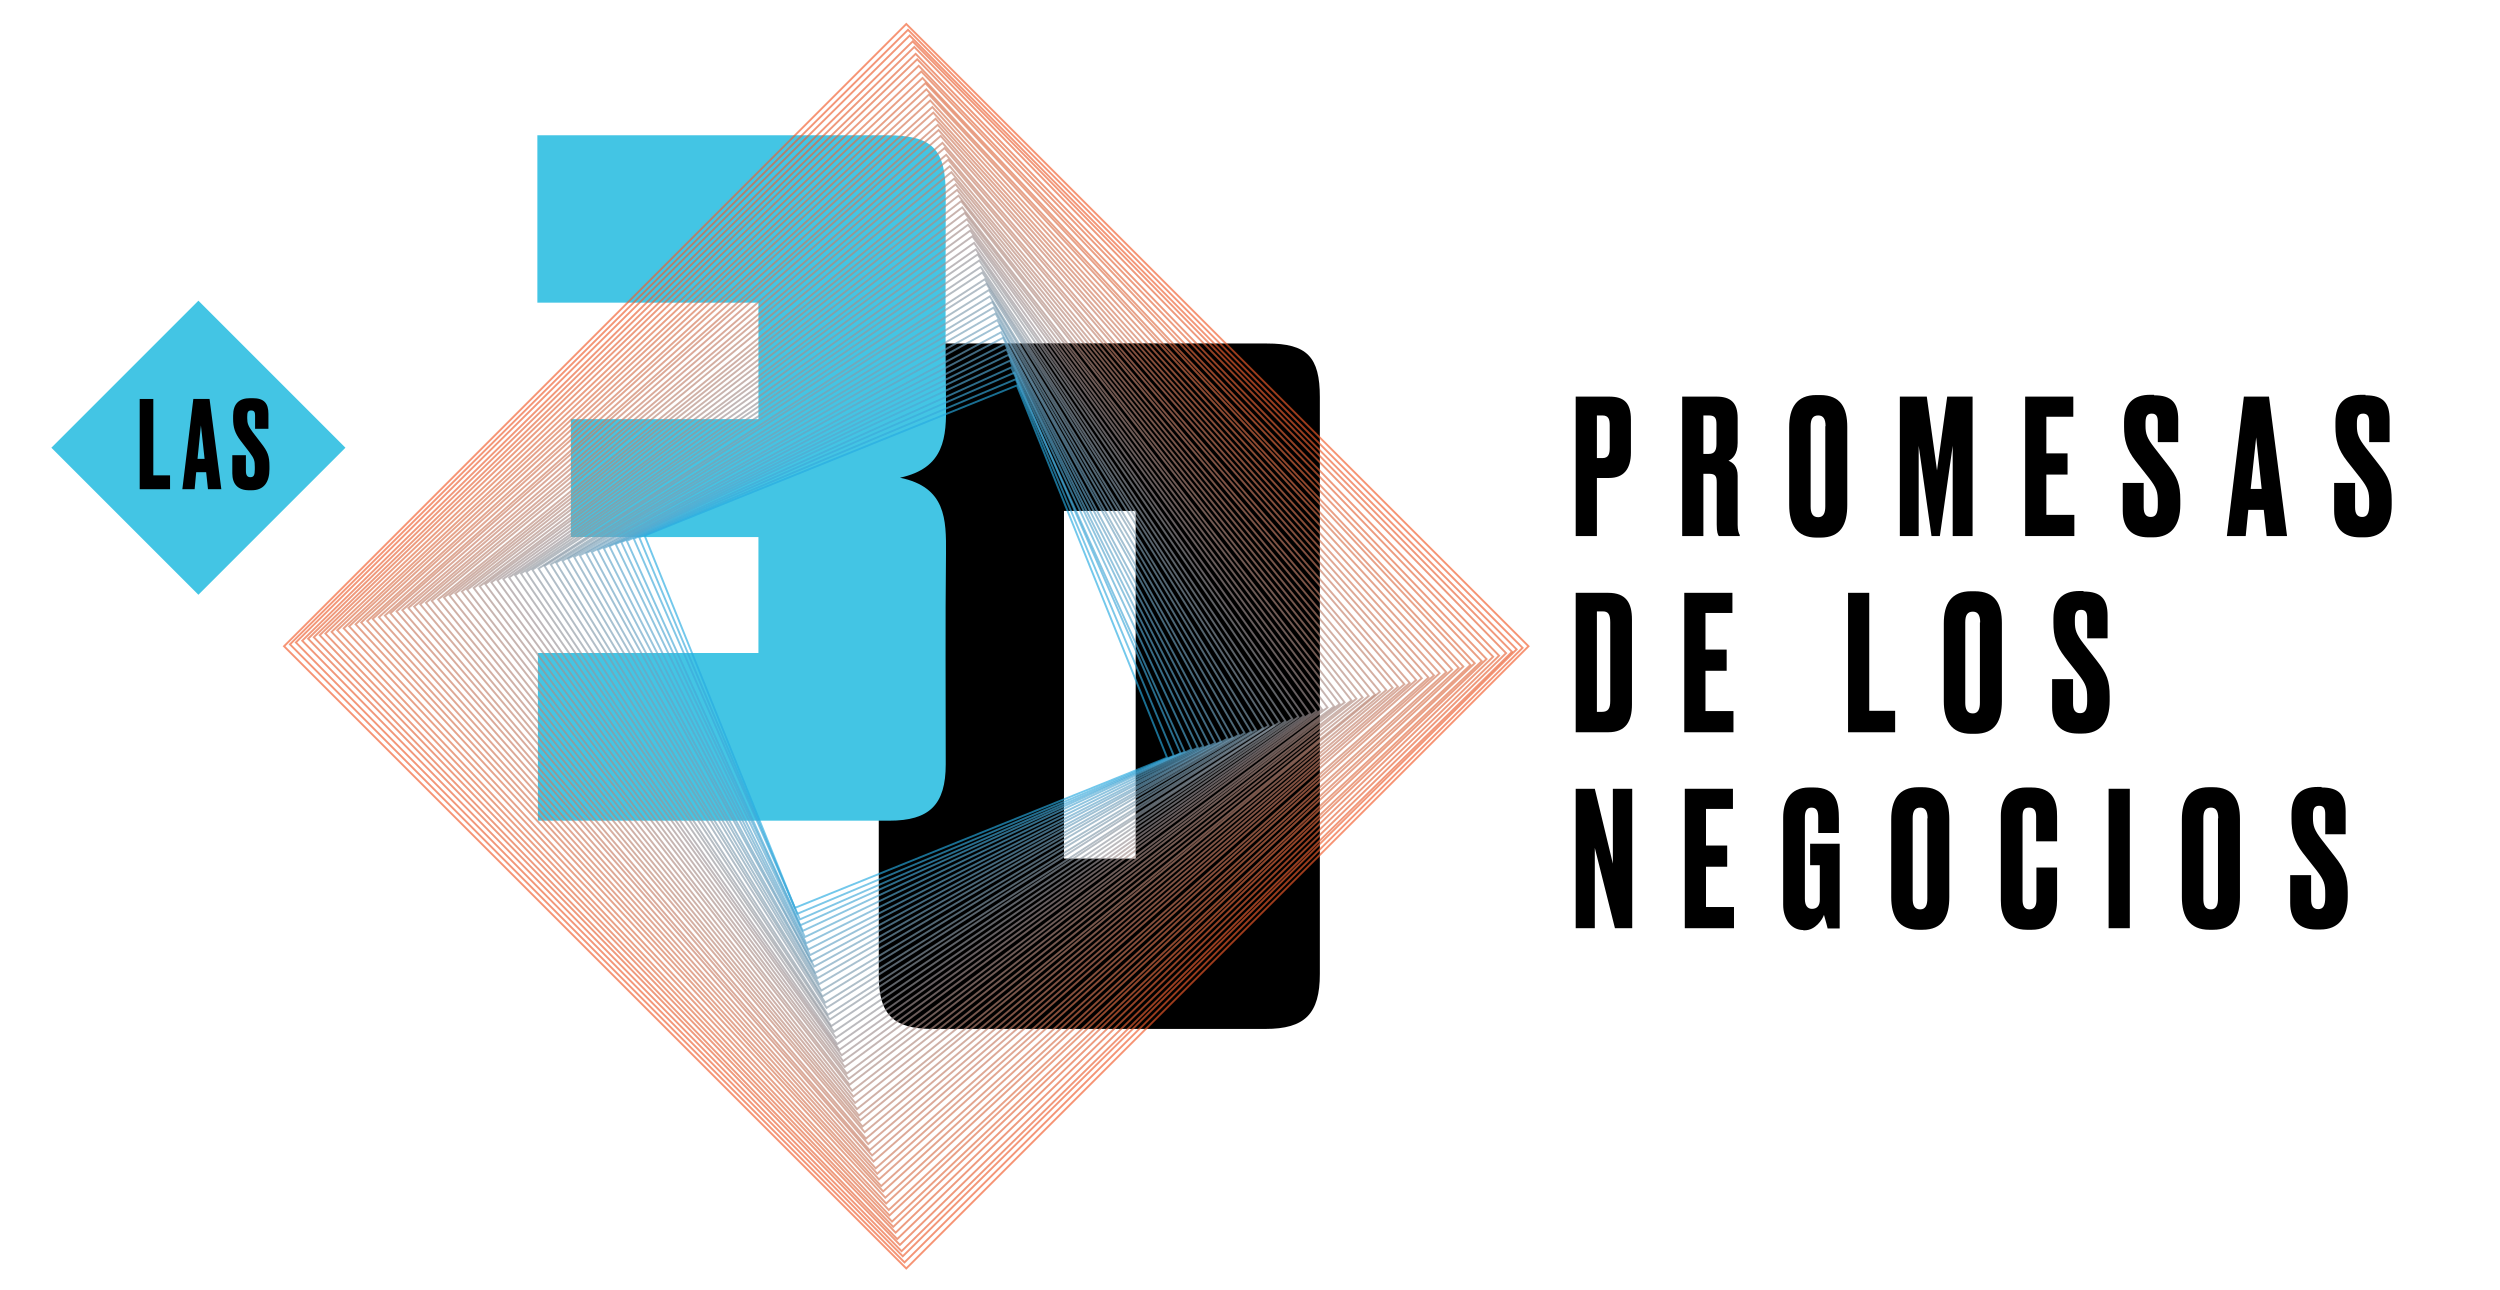 <?xml version="1.0" encoding="utf-8"?>
<!-- Generator: Adobe Illustrator 28.3.0, SVG Export Plug-In . SVG Version: 6.00 Build 0)  -->
<svg version="1.1" id="Layer_1" xmlns="http://www.w3.org/2000/svg" xmlns:xlink="http://www.w3.org/1999/xlink" x="0px" y="0px"
	 viewBox="0 0 955.6 493.2" style="enable-background:new 0 0 955.6 493.2;" xml:space="preserve">
<style type="text/css">
	.st0{clip-path:url(#SVGID_00000106857469189385639680000000993108369841607822_);}
	.st1{clip-path:url(#SVGID_00000106857469189385639680000000993108369841607822_);fill:#43C5E4;}
	.st2{opacity:0.65;clip-path:url(#SVGID_00000106857469189385639680000000993108369841607822_);}
	
		.st3{clip-path:url(#SVGID_00000164502978388872620420000006003272127758379958_);fill:none;stroke:#27AAE1;stroke-width:0.74;stroke-miterlimit:10;}
	
		.st4{clip-path:url(#SVGID_00000016056002094289803760000010411591999407993787_);fill:none;stroke:#35A9DB;stroke-width:0.74;stroke-miterlimit:10;}
	
		.st5{clip-path:url(#SVGID_00000042737613124373648160000002204881567437160339_);fill:none;stroke:#3DA8D9;stroke-width:0.74;stroke-miterlimit:10;}
	
		.st6{clip-path:url(#SVGID_00000032639874737050383520000014391945447409383848_);fill:none;stroke:#45A7D5;stroke-width:0.74;stroke-miterlimit:10;}
	
		.st7{clip-path:url(#SVGID_00000116199293281643821810000018181110649251034756_);fill:none;stroke:#4FA7D2;stroke-width:0.74;stroke-miterlimit:10;}
	
		.st8{clip-path:url(#SVGID_00000147920500745556616590000014204920717689990818_);fill:none;stroke:#55A6CE;stroke-width:0.74;stroke-miterlimit:10;}
	
		.st9{clip-path:url(#SVGID_00000025402015747975951530000011870380030235800235_);fill:none;stroke:#5AA5CC;stroke-width:0.74;stroke-miterlimit:10;}
	
		.st10{clip-path:url(#SVGID_00000054976385461223329280000002394663614955573433_);fill:none;stroke:#5FA4C8;stroke-width:0.74;stroke-miterlimit:10;}
	
		.st11{clip-path:url(#SVGID_00000067238209534725421760000010191314728539131776_);fill:none;stroke:#64A2C5;stroke-width:0.74;stroke-miterlimit:10;}
	
		.st12{clip-path:url(#SVGID_00000029744072066789535810000014461005993765004454_);fill:none;stroke:#68A1C1;stroke-width:0.74;stroke-miterlimit:10;}
	
		.st13{clip-path:url(#SVGID_00000172419827214764234410000008896619428577154224_);fill:none;stroke:#6DA0BD;stroke-width:0.74;stroke-miterlimit:10;}
	
		.st14{clip-path:url(#SVGID_00000120523284274362582720000011059542589143139760_);fill:none;stroke:#73A0BB;stroke-width:0.74;stroke-miterlimit:10;}
	
		.st15{clip-path:url(#SVGID_00000098182449893916461190000016972364872588876929_);fill:none;stroke:#779FB7;stroke-width:0.74;stroke-miterlimit:10;}
	
		.st16{clip-path:url(#SVGID_00000111898065383901816170000016264642501961619087_);fill:none;stroke:#7A9EB5;stroke-width:0.74;stroke-miterlimit:10;}
	
		.st17{clip-path:url(#SVGID_00000112618419004752565680000018382996977247461518_);fill:none;stroke:#7D9DB1;stroke-width:0.74;stroke-miterlimit:10;}
	
		.st18{clip-path:url(#SVGID_00000008871989914695715370000001974146056446395816_);fill:none;stroke:#809CAF;stroke-width:0.74;stroke-miterlimit:10;}
	
		.st19{clip-path:url(#SVGID_00000178171761165478968400000001099743551598139062_);fill:none;stroke:#839BAB;stroke-width:0.74;stroke-miterlimit:10;}
	
		.st20{clip-path:url(#SVGID_00000098943344640456596520000002972779489771581069_);fill:none;stroke:#889AA9;stroke-width:0.74;stroke-miterlimit:10;}
	
		.st21{clip-path:url(#SVGID_00000069386683260110050770000011283343027225660345_);fill:none;stroke:#8B99A6;stroke-width:0.74;stroke-miterlimit:10;}
	
		.st22{clip-path:url(#SVGID_00000176742477075403228740000003126227606678728346_);fill:none;stroke:#8E98A2;stroke-width:0.74;stroke-miterlimit:10;}
	
		.st23{clip-path:url(#SVGID_00000016757942940917206160000001072330957018177665_);fill:none;stroke:#9197A0;stroke-width:0.74;stroke-miterlimit:10;}
	
		.st24{clip-path:url(#SVGID_00000181047728688685840170000012598891586657633972_);fill:none;stroke:#93969C;stroke-width:0.74;stroke-miterlimit:10;}
	
		.st25{clip-path:url(#SVGID_00000034799456071899900230000002305853713226645898_);fill:none;stroke:#96959A;stroke-width:0.74;stroke-miterlimit:10;}
	
		.st26{clip-path:url(#SVGID_00000036237165771044956880000013889824003137327022_);fill:none;stroke:#999296;stroke-width:0.74;stroke-miterlimit:10;}
	
		.st27{clip-path:url(#SVGID_00000109003896235571753190000006740604922688331936_);fill:none;stroke:#9D9194;stroke-width:0.74;stroke-miterlimit:10;}
	
		.st28{clip-path:url(#SVGID_00000002385150015683309700000014056498806323991972_);fill:none;stroke:#A09090;stroke-width:0.74;stroke-miterlimit:10;}
	
		.st29{clip-path:url(#SVGID_00000132801893068939652350000017413972902742323377_);fill:none;stroke:#A28F8E;stroke-width:0.74;stroke-miterlimit:10;}
	
		.st30{clip-path:url(#SVGID_00000088844356646915005310000000610369007290518429_);fill:none;stroke:#A58E8A;stroke-width:0.74;stroke-miterlimit:10;}
	
		.st31{clip-path:url(#SVGID_00000141448812811942473320000015351090272985618053_);fill:none;stroke:#A78D87;stroke-width:0.74;stroke-miterlimit:10;}
	
		.st32{clip-path:url(#SVGID_00000035491043682691205680000015353025155501357485_);fill:none;stroke:#A98C85;stroke-width:0.74;stroke-miterlimit:10;}
	
		.st33{clip-path:url(#SVGID_00000100383854896540400520000006282236673028125366_);fill:none;stroke:#AB8B82;stroke-width:0.74;stroke-miterlimit:10;}
	
		.st34{clip-path:url(#SVGID_00000115481601257622443590000006011266759951144354_);fill:none;stroke:#B08A7F;stroke-width:0.74;stroke-miterlimit:10;}
	
		.st35{clip-path:url(#SVGID_00000078012375833843034430000000266326624606312629_);fill:none;stroke:#B2897C;stroke-width:0.74;stroke-miterlimit:10;}
	
		.st36{clip-path:url(#SVGID_00000106831014451924233000000006677294317153752232_);fill:none;stroke:#B4877A;stroke-width:0.74;stroke-miterlimit:10;}
	
		.st37{clip-path:url(#SVGID_00000026869620402833848250000001518686822990335674_);fill:none;stroke:#B68677;stroke-width:0.74;stroke-miterlimit:10;}
	
		.st38{clip-path:url(#SVGID_00000078013220075461287930000000204615932821620926_);fill:none;stroke:#B88574;stroke-width:0.74;stroke-miterlimit:10;}
	
		.st39{clip-path:url(#SVGID_00000119080339670704970830000001355446909287206785_);fill:none;stroke:#BA8472;stroke-width:0.74;stroke-miterlimit:10;}
	
		.st40{clip-path:url(#SVGID_00000124157317868325056910000000539222408015106228_);fill:none;stroke:#BC836F;stroke-width:0.74;stroke-miterlimit:10;}
	
		.st41{clip-path:url(#SVGID_00000069397597243292748900000007551487371151653302_);fill:none;stroke:#C0826D;stroke-width:0.74;stroke-miterlimit:10;}
	
		.st42{clip-path:url(#SVGID_00000158014033570712849790000018356853119268533648_);fill:none;stroke:#C27F69;stroke-width:0.74;stroke-miterlimit:10;}
	
		.st43{clip-path:url(#SVGID_00000011743852737675916830000011370214153914899362_);fill:none;stroke:#C47E67;stroke-width:0.74;stroke-miterlimit:10;}
	
		.st44{clip-path:url(#SVGID_00000022542815500041867810000007113951834411247518_);fill:none;stroke:#C67D64;stroke-width:0.74;stroke-miterlimit:10;}
	
		.st45{clip-path:url(#SVGID_00000146478387743557797530000005383545412949806774_);fill:none;stroke:#C87B62;stroke-width:0.74;stroke-miterlimit:10;}
	
		.st46{clip-path:url(#SVGID_00000041275744914629190400000018158299268984011137_);fill:none;stroke:#CA7A5E;stroke-width:0.74;stroke-miterlimit:10;}
	
		.st47{clip-path:url(#SVGID_00000023278320776141117770000017656145552476638127_);fill:none;stroke:#CC795B;stroke-width:0.74;stroke-miterlimit:10;}
	
		.st48{clip-path:url(#SVGID_00000036948107324959996530000013045744872832122759_);fill:none;stroke:#D07859;stroke-width:0.74;stroke-miterlimit:10;}
	
		.st49{clip-path:url(#SVGID_00000159453583152192929560000001748175892005480895_);fill:none;stroke:#D27655;stroke-width:0.74;stroke-miterlimit:10;}
	
		.st50{clip-path:url(#SVGID_00000130607968246491815080000009487341292597876622_);fill:none;stroke:#D37553;stroke-width:0.74;stroke-miterlimit:10;}
	
		.st51{clip-path:url(#SVGID_00000098180029191402405360000017657752807522033303_);fill:none;stroke:#D5734F;stroke-width:0.74;stroke-miterlimit:10;}
	
		.st52{clip-path:url(#SVGID_00000137814335346943285520000010211786327087304121_);fill:none;stroke:#D7724D;stroke-width:0.74;stroke-miterlimit:10;}
	
		.st53{clip-path:url(#SVGID_00000098208688000299030350000014022633714222204829_);fill:none;stroke:#D9704A;stroke-width:0.74;stroke-miterlimit:10;}
	
		.st54{clip-path:url(#SVGID_00000085228940499267532630000009867266596484755897_);fill:none;stroke:#DC6F47;stroke-width:0.74;stroke-miterlimit:10;}
	
		.st55{clip-path:url(#SVGID_00000071530827090477436730000009885945478685802144_);fill:none;stroke:#DE6D44;stroke-width:0.74;stroke-miterlimit:10;}
	
		.st56{clip-path:url(#SVGID_00000140736460126129751130000005438071901774228896_);fill:none;stroke:#E06B40;stroke-width:0.74;stroke-miterlimit:10;}
	
		.st57{clip-path:url(#SVGID_00000103257557423540730850000008768152009836294327_);fill:none;stroke:#E2683E;stroke-width:0.74;stroke-miterlimit:10;}
	
		.st58{clip-path:url(#SVGID_00000106843890215324906720000016427521978254955914_);fill:none;stroke:#E3663A;stroke-width:0.74;stroke-miterlimit:10;}
	
		.st59{clip-path:url(#SVGID_00000160911936880877401120000008963612429657660057_);fill:none;stroke:#E56438;stroke-width:0.74;stroke-miterlimit:10;}
	
		.st60{clip-path:url(#SVGID_00000035500246022487084680000004325310603781499031_);fill:none;stroke:#E66235;stroke-width:0.74;stroke-miterlimit:10;}
	
		.st61{clip-path:url(#SVGID_00000131361596780144442650000009643121047272036528_);fill:none;stroke:#EA6032;stroke-width:0.74;stroke-miterlimit:10;}
	
		.st62{clip-path:url(#SVGID_00000023984795078124938090000000557958599242033342_);fill:none;stroke:#EC5E2F;stroke-width:0.74;stroke-miterlimit:10;}
	
		.st63{clip-path:url(#SVGID_00000005956068445103475830000016769035893302254216_);fill:none;stroke:#EE5C2D;stroke-width:0.74;stroke-miterlimit:10;}
	
		.st64{clip-path:url(#SVGID_00000110471841076385883980000005328830887851124366_);fill:none;stroke:#F15A29;stroke-width:0.74;stroke-miterlimit:10;}
	.st65{fill:#43C5E4;}
</style>
<g>
	<defs>
		<rect id="SVGID_1_" x="57.6" y="-151.8" width="527.2" height="887.3"/>
	</defs>
	<clipPath id="SVGID_00000101811925934210395510000012324304352546534822_">
		<use xlink:href="#SVGID_1_"  style="overflow:visible;"/>
	</clipPath>
	<path style="clip-path:url(#SVGID_00000101811925934210395510000012324304352546534822_);" d="M406.7,328.2h27.4V195.3h-27.4V328.2
		z M335.9,261.9c0-36.7,0-73.5,0-110.2c0-15.4,4.9-20.4,20.3-20.4c42.7-0.1,85.4-0.1,128.1,0c15.3,0,20.2,5.1,20.2,20.5
		c0,73.5,0,147,0,220.5c0,15.2-5.7,21-20.8,21c-42.4,0-84.8,0-127.3,0c-14.9,0-20.5-5.5-20.5-20.3
		C335.9,336,335.9,298.9,335.9,261.9"/>
	<path style="clip-path:url(#SVGID_00000101811925934210395510000012324304352546534822_);fill:#43C5E4;" d="M205.4,115.8V51.7h9.5
		c41.3,0,82.6,0,123.9,0c17.6,0,22.7,5.1,22.7,22.7c0,26.6-0.2,53.1,0.1,79.7c0.2,12.9-0.4,24.8-17.6,28.5
		c17.6,3.6,17.7,15.9,17.6,29c-0.3,26.8-0.1,53.7-0.1,80.5c0,15.5-6.2,21.6-21.6,21.6c-41.8,0-83.7,0-125.5,0c-2.8,0-5.5,0-8.8,0
		v-64.1h84.3v-44.3h-71.7v-45.1h71.7v-44.5H205.4z"/>
	<g style="opacity:0.65;clip-path:url(#SVGID_00000101811925934210395510000012324304352546534822_);">
		<g>
			<defs>
				<rect id="SVGID_00000081612794673172026600000006078551125975142300_" x="201.7" y="112.1" width="289.5" height="240.2"/>
			</defs>
			<clipPath id="SVGID_00000093885695658777192440000004051902998020594101_">
				<use xlink:href="#SVGID_00000081612794673172026600000006078551125975142300_"  style="overflow:visible;"/>
			</clipPath>
			
				<rect x="269.7" y="170.3" transform="matrix(0.927 -0.374 0.374 0.927 -67.296 147.73)" style="clip-path:url(#SVGID_00000093885695658777192440000004051902998020594101_);fill:none;stroke:#27AAE1;stroke-width:0.74;stroke-miterlimit:10;" width="153.5" height="153.5"/>
		</g>
	</g>
	<g style="opacity:0.65;clip-path:url(#SVGID_00000101811925934210395510000012324304352546534822_);">
		<g>
			<defs>
				<rect id="SVGID_00000008866498921119580070000011131120768027854782_" x="199.5" y="109.9" width="294.1" height="244.8"/>
			</defs>
			<clipPath id="SVGID_00000172429518537384250290000009026397811211596936_">
				<use xlink:href="#SVGID_00000008866498921119580070000011131120768027854782_"  style="overflow:visible;"/>
			</clipPath>
			
				<rect x="268.5" y="169" transform="matrix(0.922 -0.387 0.387 0.922 -68.627 153.455)" style="clip-path:url(#SVGID_00000172429518537384250290000009026397811211596936_);fill:none;stroke:#35A9DB;stroke-width:0.74;stroke-miterlimit:10;" width="156.1" height="156.1"/>
		</g>
	</g>
	<g style="opacity:0.65;clip-path:url(#SVGID_00000101811925934210395510000012324304352546534822_);">
		<g>
			<defs>
				<rect id="SVGID_00000179625385697936319070000006852213367058722440_" x="197.2" y="107.6" width="298.6" height="249.3"/>
			</defs>
			<clipPath id="SVGID_00000052824884915366083150000012316532450831855551_">
				<use xlink:href="#SVGID_00000179625385697936319070000006852213367058722440_"  style="overflow:visible;"/>
			</clipPath>
			
				<rect x="267.2" y="167.7" transform="matrix(0.917 -0.4 0.4 0.917 -69.838 158.997)" style="clip-path:url(#SVGID_00000052824884915366083150000012316532450831855551_);fill:none;stroke:#3DA8D9;stroke-width:0.74;stroke-miterlimit:10;" width="158.7" height="158.7"/>
		</g>
	</g>
	<g style="opacity:0.65;clip-path:url(#SVGID_00000101811925934210395510000012324304352546534822_);">
		<g>
			<defs>
				<rect id="SVGID_00000117660900998440910550000016845659987143448712_" x="194.9" y="105.3" width="303.1" height="253.8"/>
			</defs>
			<clipPath id="SVGID_00000071544635081466458150000014731938326754311300_">
				<use xlink:href="#SVGID_00000117660900998440910550000016845659987143448712_"  style="overflow:visible;"/>
			</clipPath>
			
				<rect x="265.8" y="166.4" transform="matrix(0.911 -0.411 0.411 0.911 -70.942 164.392)" style="clip-path:url(#SVGID_00000071544635081466458150000014731938326754311300_);fill:none;stroke:#45A7D5;stroke-width:0.74;stroke-miterlimit:10;" width="161.3" height="161.3"/>
		</g>
	</g>
	<g style="opacity:0.65;clip-path:url(#SVGID_00000101811925934210395510000012324304352546534822_);">
		<g>
			<defs>
				<rect id="SVGID_00000093178998417569270600000003859127976915829694_" x="192.7" y="103.1" width="307.6" height="258.3"/>
			</defs>
			<clipPath id="SVGID_00000080889292776137785310000018443298293040545955_">
				<use xlink:href="#SVGID_00000093178998417569270600000003859127976915829694_"  style="overflow:visible;"/>
			</clipPath>
			
				<rect x="264.5" y="165" transform="matrix(0.906 -0.423 0.423 0.906 -71.944 169.62)" style="clip-path:url(#SVGID_00000080889292776137785310000018443298293040545955_);fill:none;stroke:#4FA7D2;stroke-width:0.74;stroke-miterlimit:10;" width="164" height="164"/>
		</g>
	</g>
	<g style="opacity:0.65;clip-path:url(#SVGID_00000101811925934210395510000012324304352546534822_);">
		<g>
			<defs>
				<rect id="SVGID_00000163767579176020320510000011978986478567201411_" x="190.4" y="100.8" width="312.2" height="262.9"/>
			</defs>
			<clipPath id="SVGID_00000174565303434451856830000005176917226187802555_">
				<use xlink:href="#SVGID_00000163767579176020320510000011978986478567201411_"  style="overflow:visible;"/>
			</clipPath>
			
				<rect x="263.2" y="163.7" transform="matrix(0.901 -0.434 0.434 0.901 -72.851 174.699)" style="clip-path:url(#SVGID_00000174565303434451856830000005176917226187802555_);fill:none;stroke:#55A6CE;stroke-width:0.74;stroke-miterlimit:10;" width="166.7" height="166.7"/>
		</g>
	</g>
	<g style="opacity:0.65;clip-path:url(#SVGID_00000101811925934210395510000012324304352546534822_);">
		<g>
			<defs>
				<rect id="SVGID_00000015347143086175669080000006068849721516484534_" x="188.1" y="98.5" width="316.7" height="267.4"/>
			</defs>
			<clipPath id="SVGID_00000064327264929868595690000013227313630464643517_">
				<use xlink:href="#SVGID_00000015347143086175669080000006068849721516484534_"  style="overflow:visible;"/>
			</clipPath>
			
				<rect x="261.8" y="162.3" transform="matrix(0.896 -0.444 0.444 0.896 -73.668 179.609)" style="clip-path:url(#SVGID_00000064327264929868595690000013227313630464643517_);fill:none;stroke:#5AA5CC;stroke-width:0.74;stroke-miterlimit:10;" width="169.4" height="169.4"/>
		</g>
	</g>
	<g style="opacity:0.65;clip-path:url(#SVGID_00000101811925934210395510000012324304352546534822_);">
		<g>
			<defs>
				<rect id="SVGID_00000007396971199372419820000012990845680755771037_" x="185.9" y="96.3" width="321.2" height="271.9"/>
			</defs>
			<clipPath id="SVGID_00000035517637791379841860000005481739828490438062_">
				<use xlink:href="#SVGID_00000007396971199372419820000012990845680755771037_"  style="overflow:visible;"/>
			</clipPath>
			
				<rect x="260.5" y="161" transform="matrix(0.891 -0.454 0.454 0.891 -74.407 184.39)" style="clip-path:url(#SVGID_00000035517637791379841860000005481739828490438062_);fill:none;stroke:#5FA4C8;stroke-width:0.74;stroke-miterlimit:10;" width="172.1" height="172.1"/>
		</g>
	</g>
	<g style="opacity:0.65;clip-path:url(#SVGID_00000101811925934210395510000012324304352546534822_);">
		<g>
			<defs>
				<rect id="SVGID_00000021117568492078956960000010859525287025457804_" x="183.6" y="94" width="325.8" height="276.4"/>
			</defs>
			<clipPath id="SVGID_00000090252755429135852180000001701853047797312958_">
				<use xlink:href="#SVGID_00000021117568492078956960000010859525287025457804_"  style="overflow:visible;"/>
			</clipPath>
			
				<rect x="259.1" y="159.6" transform="matrix(0.886 -0.464 0.464 0.886 -75.071 189.023)" style="clip-path:url(#SVGID_00000090252755429135852180000001701853047797312958_);fill:none;stroke:#64A2C5;stroke-width:0.74;stroke-miterlimit:10;" width="174.8" height="174.8"/>
		</g>
	</g>
	<g style="opacity:0.65;clip-path:url(#SVGID_00000101811925934210395510000012324304352546534822_);">
		<g>
			<defs>
				<rect id="SVGID_00000007418518149096620710000000267745880043460531_" x="181.4" y="91.8" width="330.3" height="281"/>
			</defs>
			<clipPath id="SVGID_00000071555773805265198910000008575390723789623181_">
				<use xlink:href="#SVGID_00000007418518149096620710000000267745880043460531_"  style="overflow:visible;"/>
			</clipPath>
			
				<rect x="257.7" y="158.2" transform="matrix(0.881 -0.473 0.473 0.881 -75.666 193.518)" style="clip-path:url(#SVGID_00000071555773805265198910000008575390723789623181_);fill:none;stroke:#68A1C1;stroke-width:0.74;stroke-miterlimit:10;" width="177.6" height="177.6"/>
		</g>
	</g>
	<g style="opacity:0.65;clip-path:url(#SVGID_00000101811925934210395510000012324304352546534822_);">
		<g>
			<defs>
				<rect id="SVGID_00000056403916542495706430000014554052591394701997_" x="179.1" y="89.5" width="334.8" height="285.5"/>
			</defs>
			<clipPath id="SVGID_00000129901738619001757090000004134749943564695211_">
				<use xlink:href="#SVGID_00000056403916542495706430000014554052591394701997_"  style="overflow:visible;"/>
			</clipPath>
			
				<rect x="256.3" y="156.8" transform="matrix(0.876 -0.483 0.483 0.876 -76.195 197.876)" style="clip-path:url(#SVGID_00000129901738619001757090000004134749943564695211_);fill:none;stroke:#6DA0BD;stroke-width:0.74;stroke-miterlimit:10;" width="180.4" height="180.4"/>
		</g>
	</g>
	<g style="opacity:0.65;clip-path:url(#SVGID_00000101811925934210395510000012324304352546534822_);">
		<g>
			<defs>
				<rect id="SVGID_00000133487554769960538390000011289165823487255471_" x="176.8" y="87.2" width="339.3" height="290"/>
			</defs>
			<clipPath id="SVGID_00000070098947214548351330000011520252077648830080_">
				<use xlink:href="#SVGID_00000133487554769960538390000011289165823487255471_"  style="overflow:visible;"/>
			</clipPath>
			
				<rect x="254.9" y="155.4" transform="matrix(0.871 -0.491 0.491 0.871 -76.666 202.111)" style="clip-path:url(#SVGID_00000070098947214548351330000011520252077648830080_);fill:none;stroke:#73A0BB;stroke-width:0.74;stroke-miterlimit:10;" width="183.2" height="183.2"/>
		</g>
	</g>
	<g style="opacity:0.65;clip-path:url(#SVGID_00000101811925934210395510000012324304352546534822_);">
		<g>
			<defs>
				<rect id="SVGID_00000050654712436975552600000011041800073769105031_" x="174.6" y="85" width="343.9" height="294.5"/>
			</defs>
			<clipPath id="SVGID_00000155842118359240627550000010734076367541938825_">
				<use xlink:href="#SVGID_00000050654712436975552600000011041800073769105031_"  style="overflow:visible;"/>
			</clipPath>
			
				<rect x="253.5" y="154" transform="matrix(0.866 -0.5 0.5 0.866 -77.082 206.227)" style="clip-path:url(#SVGID_00000155842118359240627550000010734076367541938825_);fill:none;stroke:#779FB7;stroke-width:0.74;stroke-miterlimit:10;" width="186" height="186"/>
		</g>
	</g>
	<g style="opacity:0.65;clip-path:url(#SVGID_00000101811925934210395510000012324304352546534822_);">
		<g>
			<defs>
				<rect id="SVGID_00000060032068291563271050000002428023186517303703_" x="172.3" y="82.7" width="348.4" height="299.1"/>
			</defs>
			<clipPath id="SVGID_00000142147315331440010560000012047113785111778704_">
				<use xlink:href="#SVGID_00000060032068291563271050000002428023186517303703_"  style="overflow:visible;"/>
			</clipPath>
			
				<rect x="252.1" y="152.6" transform="matrix(0.861 -0.508 0.508 0.861 -77.449 210.219)" style="clip-path:url(#SVGID_00000142147315331440010560000012047113785111778704_);fill:none;stroke:#7A9EB5;stroke-width:0.74;stroke-miterlimit:10;" width="188.9" height="188.9"/>
		</g>
	</g>
	<g style="opacity:0.65;clip-path:url(#SVGID_00000101811925934210395510000012324304352546534822_);">
		<g>
			<defs>
				<rect id="SVGID_00000157272065252026838280000009419022563079080582_" x="170" y="80.4" width="352.9" height="303.6"/>
			</defs>
			<clipPath id="SVGID_00000049223840611884169720000008457004967020494465_">
				<use xlink:href="#SVGID_00000157272065252026838280000009419022563079080582_"  style="overflow:visible;"/>
			</clipPath>
			
				<rect x="250.6" y="151.2" transform="matrix(0.857 -0.516 0.516 0.857 -77.766 214.084)" style="clip-path:url(#SVGID_00000049223840611884169720000008457004967020494465_);fill:none;stroke:#7D9DB1;stroke-width:0.74;stroke-miterlimit:10;" width="191.7" height="191.7"/>
		</g>
	</g>
	<g style="opacity:0.65;clip-path:url(#SVGID_00000101811925934210395510000012324304352546534822_);">
		<g>
			<defs>
				<rect id="SVGID_00000057839742277989187360000015301197874910866057_" x="167.8" y="78.2" width="357.4" height="308.1"/>
			</defs>
			<clipPath id="SVGID_00000090996284872440544050000006839745479857158816_">
				<use xlink:href="#SVGID_00000057839742277989187360000015301197874910866057_"  style="overflow:visible;"/>
			</clipPath>
			
				<rect x="249.2" y="149.7" transform="matrix(0.852 -0.523 0.523 0.852 -78.042 217.853)" style="clip-path:url(#SVGID_00000090996284872440544050000006839745479857158816_);fill:none;stroke:#809CAF;stroke-width:0.74;stroke-miterlimit:10;" width="194.6" height="194.6"/>
		</g>
	</g>
	<g style="opacity:0.65;clip-path:url(#SVGID_00000101811925934210395510000012324304352546534822_);">
		<g>
			<defs>
				<rect id="SVGID_00000007388539402746864200000002423582960163736985_" x="165.5" y="75.9" width="362" height="312.7"/>
			</defs>
			<clipPath id="SVGID_00000078748290139601620840000008453799704318999989_">
				<use xlink:href="#SVGID_00000007388539402746864200000002423582960163736985_"  style="overflow:visible;"/>
			</clipPath>
			
				<rect x="247.7" y="148.3" transform="matrix(0.848 -0.531 0.531 0.848 -78.278 221.509)" style="clip-path:url(#SVGID_00000078748290139601620840000008453799704318999989_);fill:none;stroke:#839BAB;stroke-width:0.74;stroke-miterlimit:10;" width="197.5" height="197.5"/>
		</g>
	</g>
	<g style="opacity:0.65;clip-path:url(#SVGID_00000101811925934210395510000012324304352546534822_);">
		<g>
			<defs>
				<rect id="SVGID_00000011754145974055418590000007587578469409957051_" x="163.3" y="73.7" width="366.5" height="317.2"/>
			</defs>
			<clipPath id="SVGID_00000176036082169922055160000018119286613454426501_">
				<use xlink:href="#SVGID_00000011754145974055418590000007587578469409957051_"  style="overflow:visible;"/>
			</clipPath>
			
				<rect x="246.3" y="146.8" transform="matrix(0.843 -0.538 0.538 0.843 -78.476 225.067)" style="clip-path:url(#SVGID_00000176036082169922055160000018119286613454426501_);fill:none;stroke:#889AA9;stroke-width:0.74;stroke-miterlimit:10;" width="200.4" height="200.4"/>
		</g>
	</g>
	<g style="opacity:0.65;clip-path:url(#SVGID_00000101811925934210395510000012324304352546534822_);">
		<g>
			<defs>
				<rect id="SVGID_00000145779380432497308330000002400942486559802262_" x="161" y="71.4" width="371" height="321.7"/>
			</defs>
			<clipPath id="SVGID_00000088816132161969656780000002619463300083521714_">
				<use xlink:href="#SVGID_00000145779380432497308330000002400942486559802262_"  style="overflow:visible;"/>
			</clipPath>
			
				<rect x="244.8" y="145.4" transform="matrix(0.839 -0.544 0.544 0.839 -78.64 228.51)" style="clip-path:url(#SVGID_00000088816132161969656780000002619463300083521714_);fill:none;stroke:#8B99A6;stroke-width:0.74;stroke-miterlimit:10;" width="203.3" height="203.3"/>
		</g>
	</g>
	<g style="opacity:0.65;clip-path:url(#SVGID_00000101811925934210395510000012324304352546534822_);">
		<g>
			<defs>
				<rect id="SVGID_00000046306615125353474840000014042728598306271158_" x="158.7" y="69.1" width="375.5" height="326.2"/>
			</defs>
			<clipPath id="SVGID_00000145019506344760380140000008014203695034935484_">
				<use xlink:href="#SVGID_00000046306615125353474840000014042728598306271158_"  style="overflow:visible;"/>
			</clipPath>
			
				<rect x="243.4" y="143.9" transform="matrix(0.834 -0.551 0.551 0.834 -78.774 231.866)" style="clip-path:url(#SVGID_00000145019506344760380140000008014203695034935484_);fill:none;stroke:#8E98A2;stroke-width:0.74;stroke-miterlimit:10;" width="206.2" height="206.2"/>
		</g>
	</g>
	<g style="opacity:0.65;clip-path:url(#SVGID_00000101811925934210395510000012324304352546534822_);">
		<g>
			<defs>
				<rect id="SVGID_00000181778354081885853630000007259527852722899373_" x="156.5" y="66.9" width="380" height="330.7"/>
			</defs>
			<clipPath id="SVGID_00000175289881725078662580000008126430225798156464_">
				<use xlink:href="#SVGID_00000181778354081885853630000007259527852722899373_"  style="overflow:visible;"/>
			</clipPath>
			
				<rect x="241.9" y="142.4" transform="matrix(0.83 -0.557 0.557 0.83 -78.877 235.133)" style="clip-path:url(#SVGID_00000175289881725078662580000008126430225798156464_);fill:none;stroke:#9197A0;stroke-width:0.74;stroke-miterlimit:10;" width="209.2" height="209.2"/>
		</g>
	</g>
	<g style="opacity:0.65;clip-path:url(#SVGID_00000101811925934210395510000012324304352546534822_);">
		<g>
			<defs>
				<rect id="SVGID_00000054248042054543303430000012638948013368419742_" x="154.2" y="64.6" width="384.6" height="335.3"/>
			</defs>
			<clipPath id="SVGID_00000080180943468789851410000007866507707144613805_">
				<use xlink:href="#SVGID_00000054248042054543303430000012638948013368419742_"  style="overflow:visible;"/>
			</clipPath>
			
				<rect x="240.4" y="141" transform="matrix(0.826 -0.564 0.564 0.826 -78.954 238.305)" style="clip-path:url(#SVGID_00000080180943468789851410000007866507707144613805_);fill:none;stroke:#93969C;stroke-width:0.74;stroke-miterlimit:10;" width="212.1" height="212.1"/>
		</g>
	</g>
	<g style="opacity:0.65;clip-path:url(#SVGID_00000101811925934210395510000012324304352546534822_);">
		<g>
			<defs>
				<rect id="SVGID_00000038407719157726346110000006728777972726731692_" x="151.9" y="62.3" width="389.1" height="339.8"/>
			</defs>
			<clipPath id="SVGID_00000119082646767891076470000017690421394550000288_">
				<use xlink:href="#SVGID_00000038407719157726346110000006728777972726731692_"  style="overflow:visible;"/>
			</clipPath>
			
				<rect x="238.9" y="139.5" transform="matrix(0.822 -0.57 0.57 0.822 -79.006 241.387)" style="clip-path:url(#SVGID_00000119082646767891076470000017690421394550000288_);fill:none;stroke:#96959A;stroke-width:0.74;stroke-miterlimit:10;" width="215.1" height="215.1"/>
		</g>
	</g>
	<g style="opacity:0.65;clip-path:url(#SVGID_00000101811925934210395510000012324304352546534822_);">
		<g>
			<defs>
				<rect id="SVGID_00000172422528555517460710000004969693537687606922_" x="149.7" y="60.1" width="393.6" height="344.3"/>
			</defs>
			<clipPath id="SVGID_00000010285094355123760880000005265322247528193195_">
				<use xlink:href="#SVGID_00000172422528555517460710000004969693537687606922_"  style="overflow:visible;"/>
			</clipPath>
			
				<rect x="237.5" y="138" transform="matrix(0.818 -0.575 0.575 0.818 -79.035 244.388)" style="clip-path:url(#SVGID_00000010285094355123760880000005265322247528193195_);fill:none;stroke:#999296;stroke-width:0.74;stroke-miterlimit:10;" width="218.1" height="218.1"/>
		</g>
	</g>
	<g style="opacity:0.65;clip-path:url(#SVGID_00000101811925934210395510000012324304352546534822_);">
		<g>
			<defs>
				<rect id="SVGID_00000107554508785189718070000013892757935311557764_" x="147.4" y="57.8" width="398.1" height="348.8"/>
			</defs>
			<clipPath id="SVGID_00000086656762459288755150000015082301433821468569_">
				<use xlink:href="#SVGID_00000107554508785189718070000013892757935311557764_"  style="overflow:visible;"/>
			</clipPath>
			
				<rect x="236" y="136.5" transform="matrix(0.814 -0.581 0.581 0.814 -79.044 247.308)" style="clip-path:url(#SVGID_00000086656762459288755150000015082301433821468569_);fill:none;stroke:#9D9194;stroke-width:0.74;stroke-miterlimit:10;" width="221.1" height="221.1"/>
		</g>
	</g>
	<g style="opacity:0.65;clip-path:url(#SVGID_00000101811925934210395510000012324304352546534822_);">
		<g>
			<defs>
				<rect id="SVGID_00000040560829743232142920000010838513592256418182_" x="145.2" y="55.6" width="402.7" height="353.4"/>
			</defs>
			<clipPath id="SVGID_00000153665036004500296520000009828222691090990756_">
				<use xlink:href="#SVGID_00000040560829743232142920000010838513592256418182_"  style="overflow:visible;"/>
			</clipPath>
			
				<rect x="234.5" y="135" transform="matrix(0.81 -0.587 0.587 0.81 -79.033 250.156)" style="clip-path:url(#SVGID_00000153665036004500296520000009828222691090990756_);fill:none;stroke:#A09090;stroke-width:0.74;stroke-miterlimit:10;" width="224.1" height="224.1"/>
		</g>
	</g>
	<g style="opacity:0.65;clip-path:url(#SVGID_00000101811925934210395510000012324304352546534822_);">
		<g>
			<defs>
				<rect id="SVGID_00000008841823571104391990000001865356647311288450_" x="142.9" y="53.3" width="407.2" height="357.9"/>
			</defs>
			<clipPath id="SVGID_00000128464621891790914040000011133694529673416611_">
				<use xlink:href="#SVGID_00000008841823571104391990000001865356647311288450_"  style="overflow:visible;"/>
			</clipPath>
			
				<rect x="233" y="133.5" transform="matrix(0.806 -0.592 0.592 0.806 -79.003 252.915)" style="clip-path:url(#SVGID_00000128464621891790914040000011133694529673416611_);fill:none;stroke:#A28F8E;stroke-width:0.74;stroke-miterlimit:10;" width="227.1" height="227.1"/>
		</g>
	</g>
	<g style="opacity:0.65;clip-path:url(#SVGID_00000101811925934210395510000012324304352546534822_);">
		<g>
			<defs>
				<rect id="SVGID_00000028292724247760528520000011138532532591794563_" x="140.6" y="51" width="411.7" height="362.4"/>
			</defs>
			<clipPath id="SVGID_00000156567482153938282220000009921761765681195406_">
				<use xlink:href="#SVGID_00000028292724247760528520000011138532532591794563_"  style="overflow:visible;"/>
			</clipPath>
			
				<rect x="231.5" y="132" transform="matrix(0.802 -0.597 0.597 0.802 -78.956 255.615)" style="clip-path:url(#SVGID_00000156567482153938282220000009921761765681195406_);fill:none;stroke:#A58E8A;stroke-width:0.74;stroke-miterlimit:10;" width="230.1" height="230.1"/>
		</g>
	</g>
	<g style="opacity:0.65;clip-path:url(#SVGID_00000101811925934210395510000012324304352546534822_);">
		<g>
			<defs>
				<rect id="SVGID_00000013897556021616590550000007984129188115963811_" x="138.4" y="48.8" width="416.2" height="366.9"/>
			</defs>
			<clipPath id="SVGID_00000135668120025598203790000010578332041147471763_">
				<use xlink:href="#SVGID_00000013897556021616590550000007984129188115963811_"  style="overflow:visible;"/>
			</clipPath>
			
				<rect x="229.9" y="130.5" transform="matrix(0.799 -0.602 0.602 0.799 -78.896 258.239)" style="clip-path:url(#SVGID_00000135668120025598203790000010578332041147471763_);fill:none;stroke:#A78D87;stroke-width:0.74;stroke-miterlimit:10;" width="233.1" height="233.1"/>
		</g>
	</g>
	<g style="opacity:0.65;clip-path:url(#SVGID_00000101811925934210395510000012324304352546534822_);">
		<g>
			<defs>
				<rect id="SVGID_00000069389632617073621160000011436254676187734146_" x="136.1" y="46.5" width="420.8" height="371.5"/>
			</defs>
			<clipPath id="SVGID_00000150062245135586729240000001765944942102733222_">
				<use xlink:href="#SVGID_00000069389632617073621160000011436254676187734146_"  style="overflow:visible;"/>
			</clipPath>
			
				<rect x="228.4" y="129" transform="matrix(0.795 -0.607 0.607 0.795 -78.82 260.801)" style="clip-path:url(#SVGID_00000150062245135586729240000001765944942102733222_);fill:none;stroke:#A98C85;stroke-width:0.74;stroke-miterlimit:10;" width="236.1" height="236.1"/>
		</g>
	</g>
	<g style="opacity:0.65;clip-path:url(#SVGID_00000101811925934210395510000012324304352546534822_);">
		<g>
			<defs>
				<rect id="SVGID_00000054988234375305881460000017082773165926775187_" x="133.9" y="44.2" width="425.3" height="376"/>
			</defs>
			<clipPath id="SVGID_00000135660691459239277390000008111747550709073841_">
				<use xlink:href="#SVGID_00000054988234375305881460000017082773165926775187_"  style="overflow:visible;"/>
			</clipPath>
			
				<rect x="226.9" y="127.4" transform="matrix(0.791 -0.611 0.611 0.791 -78.733 263.284)" style="clip-path:url(#SVGID_00000135660691459239277390000008111747550709073841_);fill:none;stroke:#AB8B82;stroke-width:0.74;stroke-miterlimit:10;" width="239.2" height="239.2"/>
		</g>
	</g>
	<g style="opacity:0.65;clip-path:url(#SVGID_00000101811925934210395510000012324304352546534822_);">
		<g>
			<defs>
				<rect id="SVGID_00000127757770519405192180000015046041208661447044_" x="131.6" y="42" width="429.8" height="380.5"/>
			</defs>
			<clipPath id="SVGID_00000081613822473602856560000000192946342767663260_">
				<use xlink:href="#SVGID_00000127757770519405192180000015046041208661447044_"  style="overflow:visible;"/>
			</clipPath>
			
				<rect x="225.4" y="125.9" transform="matrix(0.788 -0.616 0.616 0.788 -78.634 265.712)" style="clip-path:url(#SVGID_00000081613822473602856560000000192946342767663260_);fill:none;stroke:#B08A7F;stroke-width:0.74;stroke-miterlimit:10;" width="242.2" height="242.2"/>
		</g>
	</g>
	<g style="opacity:0.65;clip-path:url(#SVGID_00000101811925934210395510000012324304352546534822_);">
		<g>
			<defs>
				<rect id="SVGID_00000042718999669630016640000002292163684072179346_" x="129.3" y="39.7" width="434.3" height="385"/>
			</defs>
			<clipPath id="SVGID_00000029024500882541981860000016644149820979102394_">
				<use xlink:href="#SVGID_00000042718999669630016640000002292163684072179346_"  style="overflow:visible;"/>
			</clipPath>
			
				<rect x="223.8" y="124.4" transform="matrix(0.784 -0.62 0.62 0.784 -78.522 268.084)" style="clip-path:url(#SVGID_00000029024500882541981860000016644149820979102394_);fill:none;stroke:#B2897C;stroke-width:0.74;stroke-miterlimit:10;" width="245.3" height="245.3"/>
		</g>
	</g>
	<g style="opacity:0.65;clip-path:url(#SVGID_00000101811925934210395510000012324304352546534822_);">
		<g>
			<defs>
				<rect id="SVGID_00000141450572634717670680000016597738620967245740_" x="127.1" y="37.5" width="438.9" height="389.6"/>
			</defs>
			<clipPath id="SVGID_00000145048700149050933550000009633215688177736603_">
				<use xlink:href="#SVGID_00000141450572634717670680000016597738620967245740_"  style="overflow:visible;"/>
			</clipPath>
			
				<rect x="222.3" y="122.8" transform="matrix(0.781 -0.624 0.624 0.781 -78.402 270.392)" style="clip-path:url(#SVGID_00000145048700149050933550000009633215688177736603_);fill:none;stroke:#B4877A;stroke-width:0.74;stroke-miterlimit:10;" width="248.4" height="248.4"/>
		</g>
	</g>
	<g style="opacity:0.65;clip-path:url(#SVGID_00000101811925934210395510000012324304352546534822_);">
		<g>
			<defs>
				<rect id="SVGID_00000176027601194679996280000001968189332961106089_" x="124.8" y="35.2" width="443.4" height="394.1"/>
			</defs>
			<clipPath id="SVGID_00000098911344795004012270000012096641689121374909_">
				<use xlink:href="#SVGID_00000176027601194679996280000001968189332961106089_"  style="overflow:visible;"/>
			</clipPath>
			
				<rect x="220.8" y="121.3" transform="matrix(0.778 -0.628 0.628 0.778 -78.272 272.64)" style="clip-path:url(#SVGID_00000098911344795004012270000012096641689121374909_);fill:none;stroke:#B68677;stroke-width:0.74;stroke-miterlimit:10;" width="251.4" height="251.4"/>
		</g>
	</g>
	<g style="opacity:0.65;clip-path:url(#SVGID_00000101811925934210395510000012324304352546534822_);">
		<g>
			<defs>
				<rect id="SVGID_00000025413252235073423020000009762625040229255849_" x="122.5" y="32.9" width="447.9" height="398.6"/>
			</defs>
			<clipPath id="SVGID_00000099625481711980117390000012877528944153834899_">
				<use xlink:href="#SVGID_00000025413252235073423020000009762625040229255849_"  style="overflow:visible;"/>
			</clipPath>
			
				<rect x="219.2" y="119.8" transform="matrix(0.775 -0.632 0.632 0.775 -78.134 274.836)" style="clip-path:url(#SVGID_00000099625481711980117390000012877528944153834899_);fill:none;stroke:#B88574;stroke-width:0.74;stroke-miterlimit:10;" width="254.5" height="254.5"/>
		</g>
	</g>
	<g style="opacity:0.65;clip-path:url(#SVGID_00000101811925934210395510000012324304352546534822_);">
		<g>
			<defs>
				<rect id="SVGID_00000042004814051274580160000005871588351797588139_" x="120.3" y="30.7" width="452.4" height="403.1"/>
			</defs>
			<clipPath id="SVGID_00000145769479366140325020000012703151687416622502_">
				<use xlink:href="#SVGID_00000042004814051274580160000005871588351797588139_"  style="overflow:visible;"/>
			</clipPath>
			
				<rect x="217.7" y="118.2" transform="matrix(0.771 -0.636 0.636 0.771 -77.989 276.978)" style="clip-path:url(#SVGID_00000145769479366140325020000012703151687416622502_);fill:none;stroke:#BA8472;stroke-width:0.74;stroke-miterlimit:10;" width="257.6" height="257.6"/>
		</g>
	</g>
	<g style="opacity:0.65;clip-path:url(#SVGID_00000101811925934210395510000012324304352546534822_);">
		<g>
			<defs>
				<rect id="SVGID_00000083066948847013096390000006035896238267422874_" x="118" y="28.4" width="457" height="407.6"/>
			</defs>
			<clipPath id="SVGID_00000111173799014207133910000006373383152133111442_">
				<use xlink:href="#SVGID_00000083066948847013096390000006035896238267422874_"  style="overflow:visible;"/>
			</clipPath>
			
				<rect x="216.1" y="116.7" transform="matrix(0.768 -0.64 0.64 0.768 -77.836 279.074)" style="clip-path:url(#SVGID_00000111173799014207133910000006373383152133111442_);fill:none;stroke:#BC836F;stroke-width:0.74;stroke-miterlimit:10;" width="260.7" height="260.7"/>
		</g>
	</g>
	<g style="opacity:0.65;clip-path:url(#SVGID_00000101811925934210395510000012324304352546534822_);">
		<g>
			<defs>
				<rect id="SVGID_00000150789965630439228300000014829403319747843745_" x="115.8" y="26.2" width="461.5" height="412.2"/>
			</defs>
			<clipPath id="SVGID_00000114042680791859565960000010071219642945949827_">
				<use xlink:href="#SVGID_00000150789965630439228300000014829403319747843745_"  style="overflow:visible;"/>
			</clipPath>
			
				<rect x="214.6" y="115.1" transform="matrix(0.765 -0.644 0.644 0.765 -77.677 281.107)" style="clip-path:url(#SVGID_00000114042680791859565960000010071219642945949827_);fill:none;stroke:#C0826D;stroke-width:0.74;stroke-miterlimit:10;" width="263.8" height="263.8"/>
		</g>
	</g>
	<g style="opacity:0.65;clip-path:url(#SVGID_00000101811925934210395510000012324304352546534822_);">
		<g>
			<defs>
				<rect id="SVGID_00000034052828982392741690000012450316905293540500_" x="113.5" y="23.9" width="466" height="416.7"/>
			</defs>
			<clipPath id="SVGID_00000039115641889675446360000017378711858136939442_">
				<use xlink:href="#SVGID_00000034052828982392741690000012450316905293540500_"  style="overflow:visible;"/>
			</clipPath>
			
				<rect x="213" y="113.6" transform="matrix(0.762 -0.647 0.647 0.762 -77.511 283.106)" style="clip-path:url(#SVGID_00000039115641889675446360000017378711858136939442_);fill:none;stroke:#C27F69;stroke-width:0.74;stroke-miterlimit:10;" width="266.9" height="266.9"/>
		</g>
	</g>
	<g style="opacity:0.65;clip-path:url(#SVGID_00000101811925934210395510000012324304352546534822_);">
		<g>
			<defs>
				<rect id="SVGID_00000082353760497406645580000014904506852508015793_" x="111.2" y="21.6" width="470.5" height="421.2"/>
			</defs>
			<clipPath id="SVGID_00000035514447848616826680000006600300385588971677_">
				<use xlink:href="#SVGID_00000082353760497406645580000014904506852508015793_"  style="overflow:visible;"/>
			</clipPath>
			
				<rect x="211.5" y="112" transform="matrix(0.759 -0.651 0.651 0.759 -77.342 285.052)" style="clip-path:url(#SVGID_00000035514447848616826680000006600300385588971677_);fill:none;stroke:#C47E67;stroke-width:0.74;stroke-miterlimit:10;" width="270" height="270"/>
		</g>
	</g>
	<g style="opacity:0.65;clip-path:url(#SVGID_00000101811925934210395510000012324304352546534822_);">
		<g>
			<defs>
				<rect id="SVGID_00000132791595678654130080000007960728290374923435_" x="109" y="19.4" width="475" height="425.7"/>
			</defs>
			<clipPath id="SVGID_00000063613525810039302350000011965968007711689148_">
				<use xlink:href="#SVGID_00000132791595678654130080000007960728290374923435_"  style="overflow:visible;"/>
			</clipPath>
			
				<rect x="209.9" y="110.5" transform="matrix(0.756 -0.654 0.654 0.756 -77.168 286.945)" style="clip-path:url(#SVGID_00000063613525810039302350000011965968007711689148_);fill:none;stroke:#C67D64;stroke-width:0.74;stroke-miterlimit:10;" width="273.1" height="273.1"/>
		</g>
	</g>
	<g style="opacity:0.65;clip-path:url(#SVGID_00000101811925934210395510000012324304352546534822_);">
		<g>
			<defs>
				<rect id="SVGID_00000089573400603542409270000007847202534265640104_" x="106.7" y="17.1" width="479.6" height="430.3"/>
			</defs>
			<clipPath id="SVGID_00000064322613194160006870000014429281165385230268_">
				<use xlink:href="#SVGID_00000089573400603542409270000007847202534265640104_"  style="overflow:visible;"/>
			</clipPath>
			
				<rect x="208.4" y="108.9" transform="matrix(0.753 -0.658 0.658 0.753 -76.987 288.808)" style="clip-path:url(#SVGID_00000064322613194160006870000014429281165385230268_);fill:none;stroke:#C87B62;stroke-width:0.74;stroke-miterlimit:10;" width="276.2" height="276.2"/>
		</g>
	</g>
	<g style="opacity:0.65;clip-path:url(#SVGID_00000101811925934210395510000012324304352546534822_);">
		<g>
			<defs>
				<rect id="SVGID_00000152980813551386149880000013900844048870351260_" x="104.5" y="14.8" width="484.1" height="434.8"/>
			</defs>
			<clipPath id="SVGID_00000080168655080405477240000007274931430712434585_">
				<use xlink:href="#SVGID_00000152980813551386149880000013900844048870351260_"  style="overflow:visible;"/>
			</clipPath>
			
				<rect x="206.8" y="107.3" transform="matrix(0.75 -0.661 0.661 0.75 -76.806 290.622)" style="clip-path:url(#SVGID_00000080168655080405477240000007274931430712434585_);fill:none;stroke:#CA7A5E;stroke-width:0.74;stroke-miterlimit:10;" width="279.4" height="279.4"/>
		</g>
	</g>
	<g style="opacity:0.65;clip-path:url(#SVGID_00000101811925934210395510000012324304352546534822_);">
		<g>
			<defs>
				<rect id="SVGID_00000079478653624417053180000012642274114905851326_" x="102.2" y="12.6" width="488.6" height="439.3"/>
			</defs>
			<clipPath id="SVGID_00000000909274983234833100000010208519372693263036_">
				<use xlink:href="#SVGID_00000079478653624417053180000012642274114905851326_"  style="overflow:visible;"/>
			</clipPath>
			
				<rect x="205.2" y="105.8" transform="matrix(0.748 -0.664 0.664 0.748 -76.618 292.401)" style="clip-path:url(#SVGID_00000000909274983234833100000010208519372693263036_);fill:none;stroke:#CC795B;stroke-width:0.74;stroke-miterlimit:10;" width="282.5" height="282.5"/>
		</g>
	</g>
	<g style="opacity:0.65;clip-path:url(#SVGID_00000101811925934210395510000012324304352546534822_);">
		<g>
			<defs>
				<rect id="SVGID_00000050631048258458210880000006567473499569275782_" x="99.9" y="10.3" width="493.1" height="443.8"/>
			</defs>
			<clipPath id="SVGID_00000013903597028182852610000012355418992712582547_">
				<use xlink:href="#SVGID_00000050631048258458210880000006567473499569275782_"  style="overflow:visible;"/>
			</clipPath>
			
				<rect x="203.7" y="104.2" transform="matrix(0.745 -0.667 0.667 0.745 -76.428 294.129)" style="clip-path:url(#SVGID_00000013903597028182852610000012355418992712582547_);fill:none;stroke:#D07859;stroke-width:0.74;stroke-miterlimit:10;" width="285.6" height="285.6"/>
		</g>
	</g>
	<g style="opacity:0.65;clip-path:url(#SVGID_00000101811925934210395510000012324304352546534822_);">
		<g>
			<defs>
				<rect id="SVGID_00000127007937184061538260000004362640462109723832_" x="97.7" y="8.1" width="497.7" height="448.4"/>
			</defs>
			<clipPath id="SVGID_00000049905545847792322920000000049557317384253866_">
				<use xlink:href="#SVGID_00000127007937184061538260000004362640462109723832_"  style="overflow:visible;"/>
			</clipPath>
			
				<rect x="202.1" y="102.6" transform="matrix(0.742 -0.67 0.67 0.742 -76.237 295.825)" style="clip-path:url(#SVGID_00000049905545847792322920000000049557317384253866_);fill:none;stroke:#D27655;stroke-width:0.74;stroke-miterlimit:10;" width="288.8" height="288.8"/>
		</g>
	</g>
	<g style="opacity:0.65;clip-path:url(#SVGID_00000101811925934210395510000012324304352546534822_);">
		<g>
			<defs>
				<rect id="SVGID_00000181068106089655328540000011544617403000951953_" x="95.4" y="5.8" width="502.2" height="452.9"/>
			</defs>
			<clipPath id="SVGID_00000034056603260236260320000012011338440917653640_">
				<use xlink:href="#SVGID_00000181068106089655328540000011544617403000951953_"  style="overflow:visible;"/>
			</clipPath>
			
				<rect x="200.5" y="101.1" transform="matrix(0.74 -0.673 0.673 0.74 -76.041 297.488)" style="clip-path:url(#SVGID_00000034056603260236260320000012011338440917653640_);fill:none;stroke:#D37553;stroke-width:0.74;stroke-miterlimit:10;" width="291.9" height="291.9"/>
		</g>
	</g>
	<g style="opacity:0.65;clip-path:url(#SVGID_00000101811925934210395510000012324304352546534822_);">
		<g>
			<defs>
				<rect id="SVGID_00000120519101926013635400000005826441965009558170_" x="93.1" y="3.5" width="506.7" height="457.4"/>
			</defs>
			<clipPath id="SVGID_00000180347277857976859710000011198411737357011094_">
				<use xlink:href="#SVGID_00000120519101926013635400000005826441965009558170_"  style="overflow:visible;"/>
			</clipPath>
			
				<rect x="199" y="99.5" transform="matrix(0.737 -0.676 0.676 0.737 -75.845 299.11)" style="clip-path:url(#SVGID_00000180347277857976859710000011198411737357011094_);fill:none;stroke:#D5734F;stroke-width:0.74;stroke-miterlimit:10;" width="295.1" height="295.1"/>
		</g>
	</g>
	<g style="opacity:0.65;clip-path:url(#SVGID_00000101811925934210395510000012324304352546534822_);">
		<g>
			<defs>
				<rect id="SVGID_00000037651523273374279430000000614833212806713020_" x="90.9" y="1.3" width="511.2" height="461.9"/>
			</defs>
			<clipPath id="SVGID_00000008113131253975265920000009261713504685776529_">
				<use xlink:href="#SVGID_00000037651523273374279430000000614833212806713020_"  style="overflow:visible;"/>
			</clipPath>
			
				<rect x="197.4" y="97.9" transform="matrix(0.735 -0.679 0.679 0.735 -75.645 300.696)" style="clip-path:url(#SVGID_00000008113131253975265920000009261713504685776529_);fill:none;stroke:#D7724D;stroke-width:0.74;stroke-miterlimit:10;" width="298.2" height="298.2"/>
		</g>
	</g>
	<g style="opacity:0.65;clip-path:url(#SVGID_00000101811925934210395510000012324304352546534822_);">
		<g>
			<defs>
				<rect id="SVGID_00000025416033611737779180000002174792330444655746_" x="88.6" y="-1" width="515.7" height="466.4"/>
			</defs>
			<clipPath id="SVGID_00000017480164118725043760000014321994252269652630_">
				<use xlink:href="#SVGID_00000025416033611737779180000002174792330444655746_"  style="overflow:visible;"/>
			</clipPath>
			
				<rect x="195.8" y="96.3" transform="matrix(0.732 -0.681 0.681 0.732 -75.446 302.249)" style="clip-path:url(#SVGID_00000017480164118725043760000014321994252269652630_);fill:none;stroke:#D9704A;stroke-width:0.74;stroke-miterlimit:10;" width="301.4" height="301.4"/>
		</g>
	</g>
	<g style="opacity:0.65;clip-path:url(#SVGID_00000101811925934210395510000012324304352546534822_);">
		<g>
			<defs>
				<rect id="SVGID_00000130609238289771521720000002749731552187852949_" x="86.4" y="-3.2" width="520.3" height="471"/>
			</defs>
			<clipPath id="SVGID_00000144331370443484543400000007699937951200898976_">
				<use xlink:href="#SVGID_00000130609238289771521720000002749731552187852949_"  style="overflow:visible;"/>
			</clipPath>
			
				<rect x="194.2" y="94.8" transform="matrix(0.73 -0.684 0.684 0.73 -75.243 303.774)" style="clip-path:url(#SVGID_00000144331370443484543400000007699937951200898976_);fill:none;stroke:#DC6F47;stroke-width:0.74;stroke-miterlimit:10;" width="304.6" height="304.6"/>
		</g>
	</g>
	<g style="opacity:0.65;clip-path:url(#SVGID_00000101811925934210395510000012324304352546534822_);">
		<g>
			<defs>
				<rect id="SVGID_00000120526357501178529880000004885060591781499060_" x="84.1" y="-5.5" width="524.8" height="475.5"/>
			</defs>
			<clipPath id="SVGID_00000114038240594986406210000007188901685291134388_">
				<use xlink:href="#SVGID_00000120526357501178529880000004885060591781499060_"  style="overflow:visible;"/>
			</clipPath>
			
				<rect x="192.6" y="93.2" transform="matrix(0.727 -0.686 0.686 0.727 -75.041 305.262)" style="clip-path:url(#SVGID_00000114038240594986406210000007188901685291134388_);fill:none;stroke:#DE6D44;stroke-width:0.74;stroke-miterlimit:10;" width="307.7" height="307.7"/>
		</g>
	</g>
	<g style="opacity:0.65;clip-path:url(#SVGID_00000101811925934210395510000012324304352546534822_);">
		<g>
			<defs>
				<rect id="SVGID_00000114785946641363134900000015741608644227755703_" x="81.8" y="-7.8" width="529.3" height="480"/>
			</defs>
			<clipPath id="SVGID_00000083070270381071687690000015239432474653429394_">
				<use xlink:href="#SVGID_00000114785946641363134900000015741608644227755703_"  style="overflow:visible;"/>
			</clipPath>
			
				<rect x="191" y="91.6" transform="matrix(0.725 -0.689 0.689 0.725 -74.838 306.714)" style="clip-path:url(#SVGID_00000083070270381071687690000015239432474653429394_);fill:none;stroke:#E06B40;stroke-width:0.74;stroke-miterlimit:10;" width="310.9" height="310.9"/>
		</g>
	</g>
	<g style="opacity:0.65;clip-path:url(#SVGID_00000101811925934210395510000012324304352546534822_);">
		<g>
			<defs>
				<rect id="SVGID_00000005257270635423536110000004485772353772064938_" x="79.6" y="-10" width="533.8" height="484.5"/>
			</defs>
			<clipPath id="SVGID_00000139262280515229570830000004711105546589276085_">
				<use xlink:href="#SVGID_00000005257270635423536110000004485772353772064938_"  style="overflow:visible;"/>
			</clipPath>
			
				<rect x="189.5" y="90" transform="matrix(0.722 -0.691 0.691 0.722 -74.631 308.145)" style="clip-path:url(#SVGID_00000139262280515229570830000004711105546589276085_);fill:none;stroke:#E2683E;stroke-width:0.74;stroke-miterlimit:10;" width="314.1" height="314.1"/>
		</g>
	</g>
	<g style="opacity:0.65;clip-path:url(#SVGID_00000101811925934210395510000012324304352546534822_);">
		<g>
			<defs>
				<rect id="SVGID_00000084493058121335800400000014606026262860076687_" x="77.3" y="-12.3" width="538.4" height="489.1"/>
			</defs>
			<clipPath id="SVGID_00000182503085577518383970000004304976557577493690_">
				<use xlink:href="#SVGID_00000084493058121335800400000014606026262860076687_"  style="overflow:visible;"/>
			</clipPath>
			
				<rect x="187.9" y="88.4" transform="matrix(0.72 -0.694 0.694 0.72 -74.427 309.543)" style="clip-path:url(#SVGID_00000182503085577518383970000004304976557577493690_);fill:none;stroke:#E3663A;stroke-width:0.74;stroke-miterlimit:10;" width="317.2" height="317.2"/>
		</g>
	</g>
	<g style="opacity:0.65;clip-path:url(#SVGID_00000101811925934210395510000012324304352546534822_);">
		<g>
			<defs>
				<rect id="SVGID_00000000205764161822794210000002085610817689770412_" x="75.1" y="-14.6" width="542.9" height="493.6"/>
			</defs>
			<clipPath id="SVGID_00000153671498923593039790000003476073666556687804_">
				<use xlink:href="#SVGID_00000000205764161822794210000002085610817689770412_"  style="overflow:visible;"/>
			</clipPath>
			
				<rect x="186.3" y="86.8" transform="matrix(0.718 -0.696 0.696 0.718 -74.221 310.917)" style="clip-path:url(#SVGID_00000153671498923593039790000003476073666556687804_);fill:none;stroke:#E56438;stroke-width:0.74;stroke-miterlimit:10;" width="320.4" height="320.4"/>
		</g>
	</g>
	<g style="opacity:0.65;clip-path:url(#SVGID_00000101811925934210395510000012324304352546534822_);">
		<g>
			<defs>
				<rect id="SVGID_00000020362147621043757550000017673149179255788945_" x="72.8" y="-16.8" width="547.4" height="498.1"/>
			</defs>
			<clipPath id="SVGID_00000015332540021182644470000011769622092193185666_">
				<use xlink:href="#SVGID_00000020362147621043757550000017673149179255788945_"  style="overflow:visible;"/>
			</clipPath>
			
				<rect x="184.7" y="85.2" transform="matrix(0.716 -0.699 0.699 0.716 -74.015 312.252)" style="clip-path:url(#SVGID_00000015332540021182644470000011769622092193185666_);fill:none;stroke:#E66235;stroke-width:0.74;stroke-miterlimit:10;" width="323.6" height="323.6"/>
		</g>
	</g>
	<g style="opacity:0.65;clip-path:url(#SVGID_00000101811925934210395510000012324304352546534822_);">
		<g>
			<defs>
				<rect id="SVGID_00000168837546554101475970000004421892199943655603_" x="70.5" y="-19.1" width="551.9" height="502.6"/>
			</defs>
			<clipPath id="SVGID_00000105421981310495768480000018380372601858916272_">
				<use xlink:href="#SVGID_00000168837546554101475970000004421892199943655603_"  style="overflow:visible;"/>
			</clipPath>
			
				<rect x="183.1" y="83.6" transform="matrix(0.714 -0.701 0.701 0.714 -73.81 313.568)" style="clip-path:url(#SVGID_00000105421981310495768480000018380372601858916272_);fill:none;stroke:#EA6032;stroke-width:0.74;stroke-miterlimit:10;" width="326.8" height="326.8"/>
		</g>
	</g>
	<g style="opacity:0.65;clip-path:url(#SVGID_00000101811925934210395510000012324304352546534822_);">
		<g>
			<defs>
				<rect id="SVGID_00000162345420666796383620000016772005285518518401_" x="68.3" y="-21.3" width="556.5" height="507.1"/>
			</defs>
			<clipPath id="SVGID_00000085219071785474943430000002613052630501692035_">
				<use xlink:href="#SVGID_00000162345420666796383620000016772005285518518401_"  style="overflow:visible;"/>
			</clipPath>
			
				<rect x="181.5" y="82" transform="matrix(0.711 -0.703 0.703 0.711 -73.603 314.861)" style="clip-path:url(#SVGID_00000085219071785474943430000002613052630501692035_);fill:none;stroke:#EC5E2F;stroke-width:0.74;stroke-miterlimit:10;" width="330" height="330"/>
		</g>
	</g>
	<g style="opacity:0.65;clip-path:url(#SVGID_00000101811925934210395510000012324304352546534822_);">
		<g>
			<defs>
				<rect id="SVGID_00000152221783482808538070000011675027230876756127_" x="66" y="-23.6" width="561" height="511.7"/>
			</defs>
			<clipPath id="SVGID_00000140694972313006704570000011169536500522140604_">
				<use xlink:href="#SVGID_00000152221783482808538070000011675027230876756127_"  style="overflow:visible;"/>
			</clipPath>
			
				<rect x="179.9" y="80.4" transform="matrix(0.709 -0.705 0.705 0.709 -73.397 316.125)" style="clip-path:url(#SVGID_00000140694972313006704570000011169536500522140604_);fill:none;stroke:#EE5C2D;stroke-width:0.74;stroke-miterlimit:10;" width="333.2" height="333.2"/>
		</g>
	</g>
	<g style="opacity:0.65;clip-path:url(#SVGID_00000101811925934210395510000012324304352546534822_);">
		<g>
			<defs>
				<rect id="SVGID_00000178192827010405161570000015020442692725575851_" x="63.7" y="-25.9" width="565.5" height="516.2"/>
			</defs>
			<clipPath id="SVGID_00000172401399465925862310000017973772916733701556_">
				<use xlink:href="#SVGID_00000178192827010405161570000015020442692725575851_"  style="overflow:visible;"/>
			</clipPath>
			
				<rect x="178.3" y="78.8" transform="matrix(0.707 -0.707 0.707 0.707 -73.192 317.363)" style="clip-path:url(#SVGID_00000172401399465925862310000017973772916733701556_);fill:none;stroke:#F15A29;stroke-width:0.74;stroke-miterlimit:10;" width="336.4" height="336.4"/>
		</g>
	</g>
</g>
<g>
	<path d="M610.4,182.8v22.1h-8.1v-53.3h12.8c5.7,0,8.3,2.4,8.3,8.8V173c0,6.3-2.8,9.7-8.3,9.7H610.4z M610.4,175.1h2.1
		c2.4,0,2.8-1.7,2.8-3.9v-8.7c0-2.1-0.4-3.7-2.8-3.7h-2.1V175.1z"/>
	<path d="M651.1,204.9H643v-53.3h13.1c5.4,0,8.1,2.3,8.1,8.2v9.5c0,4.4-2.1,6.2-3.5,6.8c1.8,0.8,3.5,2.2,3.5,5.8v18.7
		c0,2.1,0.4,3.2,0.8,3.9v0.4h-8c-0.4-0.6-0.8-1.5-0.8-4.4v-16c0-2.4-0.4-3.4-3-3.4h-2.1V204.9z M651.1,173.5h2.1
		c2.2,0,2.9-1.4,2.9-3.8v-7.5c0-2.3-0.5-3.4-2.9-3.4h-2.1V173.5z"/>
	<path d="M706.1,193c0,7.5-2.5,12.5-10.3,12.5h-1.4c-7.7,0-10.5-5.1-10.5-12.5v-29.7c0-7.4,2.8-12.3,10.4-12.3h1.4
		c7.9,0,10.4,4.9,10.4,12.2V193z M697.8,162.9c0-2.8-0.9-4.1-2.8-4.1c-2.1,0-2.9,1.4-2.9,4.1v30.7c0,2.3,0.6,4.1,2.9,4.1
		c2.1,0,2.7-1.8,2.7-4.1V162.9z"/>
	<path d="M726.1,151.6h10.4l3.9,28.2l3.9-28.2h9.7v53.3h-7.6v-34.5l-4.9,34.5h-3.2l-4.9-34.5v34.5h-7.2V151.6z"/>
	<path d="M792.5,151.6v7.7h-10.3v14h8.1v8.1h-8.1v15.4h10.7v8.1h-18.8v-53.3H792.5z"/>
	<path d="M823.4,151.1c6.7,0,9.2,2.9,9.2,9.2v8.7h-7.8v-7.7c0-1.8-0.4-3.2-2.3-3.2c-1.9,0-2.4,1.2-2.4,3.7v1c0,3,0.6,4.7,3.3,8.2
		l5.2,6.7c3.7,4.7,4.8,7.5,4.8,13.5v1.7c0,7.8-3.4,12.5-10.5,12.5h-1.6c-6.4,0-9.9-3.5-9.9-10.1v-10.7h8v9.3c0,2.4,0.8,3.7,2.7,3.7
		c1.9,0,2.7-1.3,2.7-4.6v-1.2c0-3.8-0.4-5.2-3.3-9l-5.2-6.6c-3.4-4.4-4.4-7.9-4.4-13.2v-1.7c0-7.1,3.6-10.4,10-10.4H823.4z"/>
	<path d="M865.3,194.9h-5.9l-1,10h-7.2l6.5-53.3h9.6l6.9,53.3h-7.8L865.3,194.9z M860.3,186.9h4.2l-2.1-19.7L860.3,186.9z"/>
	<path d="M904.2,151.1c6.7,0,9.2,2.9,9.2,9.2v8.7h-7.8v-7.7c0-1.8-0.4-3.2-2.3-3.2c-1.9,0-2.4,1.2-2.4,3.7v1c0,3,0.6,4.7,3.3,8.2
		l5.2,6.7c3.7,4.7,4.8,7.5,4.8,13.5v1.7c0,7.8-3.4,12.5-10.5,12.5h-1.6c-6.4,0-9.9-3.5-9.9-10.1v-10.7h8v9.3c0,2.4,0.8,3.7,2.7,3.7
		c1.9,0,2.7-1.3,2.7-4.6v-1.2c0-3.8-0.4-5.2-3.3-9l-5.2-6.6c-3.4-4.4-4.4-7.9-4.4-13.2v-1.7c0-7.1,3.6-10.4,10-10.4H904.2z"/>
</g>
<g>
	<path d="M602.3,226.6h12.4c6.9,0,9.1,3.9,9.1,10.2v32.5c0,6.5-2.4,10.6-9.1,10.6h-12.4V226.6z M610.4,272.1h1.9
		c2.4,0,3.2-1.3,3.2-4.2v-30c0-3.1-0.8-4.2-2.8-4.2h-2.3V272.1z"/>
	<path d="M662.2,226.6v7.7h-10.3v14h8.1v8.1h-8.1v15.4h10.7v8.1h-18.8v-53.3H662.2z"/>
	<path d="M714.5,226.6v45.1h9.9v8.2h-18v-53.3H714.5z"/>
	<path d="M765.2,268c0,7.5-2.5,12.5-10.3,12.5h-1.4c-7.7,0-10.5-5.1-10.5-12.5v-29.7c0-7.4,2.8-12.3,10.4-12.3h1.4
		c7.9,0,10.4,4.9,10.4,12.2V268z M756.9,237.9c0-2.8-0.9-4.1-2.8-4.1c-2.1,0-2.9,1.4-2.9,4.1v30.7c0,2.3,0.6,4.1,2.9,4.1
		c2.1,0,2.7-1.8,2.7-4.1V237.9z"/>
	<path d="M796.4,226.1c6.7,0,9.2,2.9,9.2,9.2v8.7h-7.8v-7.7c0-1.8-0.4-3.2-2.3-3.2c-1.9,0-2.4,1.2-2.4,3.7v1c0,3,0.6,4.7,3.3,8.2
		l5.2,6.7c3.7,4.7,4.8,7.5,4.8,13.5v1.7c0,7.8-3.4,12.5-10.5,12.5h-1.6c-6.4,0-9.9-3.5-9.9-10.1v-10.7h8v9.3c0,2.4,0.8,3.7,2.7,3.7
		c1.9,0,2.7-1.3,2.7-4.6v-1.2c0-3.8-0.4-5.2-3.3-9l-5.2-6.6c-3.4-4.4-4.4-7.9-4.4-13.2v-1.7c0-7.1,3.6-10.4,10-10.4H796.4z"/>
</g>
<g>
	<path d="M609.6,301.5l6.9,28.6v-28.6h7.4v53.3h-6.6l-7.7-30.7v30.7h-7.3v-53.3H609.6z"/>
	<path d="M662.4,301.5v7.7h-10.3v14h8.1v8.1h-8.1v15.4h10.7v8.1H644v-53.3H662.4z"/>
	<path d="M689.3,355.5c-4.7,0-7.7-4.2-7.7-9.7v-33.3c0-5.9,2.3-11.5,10-11.5h1.6c8.7,0,9.7,5.7,9.7,12v5.4h-7.9v-6
		c0-2.4-0.6-3.7-2.6-3.7c-1.7,0-2.5,1.3-2.5,3.7v31.2c0,2.5,1,3.8,2.7,3.8c2.1,0,3-1.4,3-3.4v-13.3h-3.7v-8.2h11.3v32.4h-4.6
		c-0.1-0.3-0.7-2.9-1.4-5.2c-0.6,1.8-3.3,5.9-7.4,5.9H689.3z"/>
	<path d="M745.1,342.9c0,7.5-2.5,12.5-10.3,12.5h-1.4c-7.7,0-10.5-5.1-10.5-12.5v-29.7c0-7.4,2.8-12.3,10.4-12.3h1.4
		c7.9,0,10.4,4.9,10.4,12.2V342.9z M736.8,312.8c0-2.8-0.9-4.1-2.8-4.1c-2.1,0-2.9,1.4-2.9,4.1v30.7c0,2.3,0.6,4.1,2.9,4.1
		c2.1,0,2.7-1.8,2.7-4.1V312.8z"/>
	<path d="M778.3,331.6h8v12.3c0,5.7-1.9,11.5-9.7,11.5h-1.8c-8.2,0-10-5.9-10-11.2v-32.5c0-5.4,2.4-10.7,9.7-10.7h1.9
		c8.9,0,9.9,5.9,9.9,11.1v9.5h-8v-9.4c0-2.3-0.7-3.5-2.7-3.5s-2.5,1.1-2.5,3.5v31.7c0,2.4,0.8,3.7,2.6,3.7c1.9,0,2.7-1.4,2.7-3.6
		V331.6z"/>
	<path d="M814.1,354.8H806v-53.3h8.1V354.8z"/>
	<path d="M856.2,342.9c0,7.5-2.5,12.5-10.3,12.5h-1.4c-7.7,0-10.5-5.1-10.5-12.5v-29.7c0-7.4,2.8-12.3,10.4-12.3h1.4
		c7.9,0,10.4,4.9,10.4,12.2V342.9z M847.9,312.8c0-2.8-0.9-4.1-2.8-4.1c-2.1,0-2.9,1.4-2.9,4.1v30.7c0,2.3,0.6,4.1,2.9,4.1
		c2.1,0,2.7-1.8,2.7-4.1V312.8z"/>
	<path d="M887.4,301c6.7,0,9.2,2.9,9.2,9.2v8.7h-7.8v-7.7c0-1.8-0.4-3.2-2.3-3.2c-1.9,0-2.4,1.2-2.4,3.7v1c0,3,0.6,4.7,3.3,8.2
		l5.2,6.7c3.7,4.7,4.8,7.5,4.8,13.5v1.7c0,7.8-3.4,12.5-10.5,12.5h-1.6c-6.4,0-9.9-3.5-9.9-10.1v-10.7h8v9.3c0,2.4,0.8,3.7,2.7,3.7
		c1.9,0,2.7-1.3,2.7-4.6v-1.2c0-3.8-0.4-5.2-3.3-9l-5.2-6.6c-3.4-4.4-4.4-7.9-4.4-13.2v-1.7c0-7.1,3.6-10.4,10-10.4H887.4z"/>
</g>
<g>
	
		<rect x="36.1" y="131.4" transform="matrix(0.707 -0.707 0.707 0.707 -98.795 103.761)" class="st65" width="79.5" height="79.5"/>
	<g>
		<path d="M58.6,152.5v29.2H65v5.3H53.4v-34.5H58.6z"/>
		<path d="M78.8,180.5H75l-0.6,6.5h-4.7l4.2-34.5h6.2l4.5,34.5h-5.1L78.8,180.5z M75.5,175.4h2.7l-1.4-12.8L75.5,175.4z"/>
		<path d="M96.6,152.2c4.3,0,6,1.9,6,6v5.7h-5.1v-5c0-1.2-0.2-2-1.5-2c-1.3,0-1.5,0.8-1.5,2.4v0.6c0,1.9,0.4,3,2.1,5.3l3.3,4.3
			c2.4,3.1,3.1,4.8,3.1,8.7v1.1c0,5.1-2.2,8.1-6.8,8.1h-1c-4.2,0-6.4-2.3-6.4-6.5v-6.9h5.2v6c0,1.6,0.5,2.4,1.7,2.4
			c1.3,0,1.7-0.8,1.7-3v-0.8c0-2.5-0.2-3.3-2.1-5.8l-3.3-4.3c-2.2-2.9-2.9-5.1-2.9-8.5v-1.1c0-4.6,2.3-6.7,6.5-6.7H96.6z"/>
	</g>
</g>
</svg>
